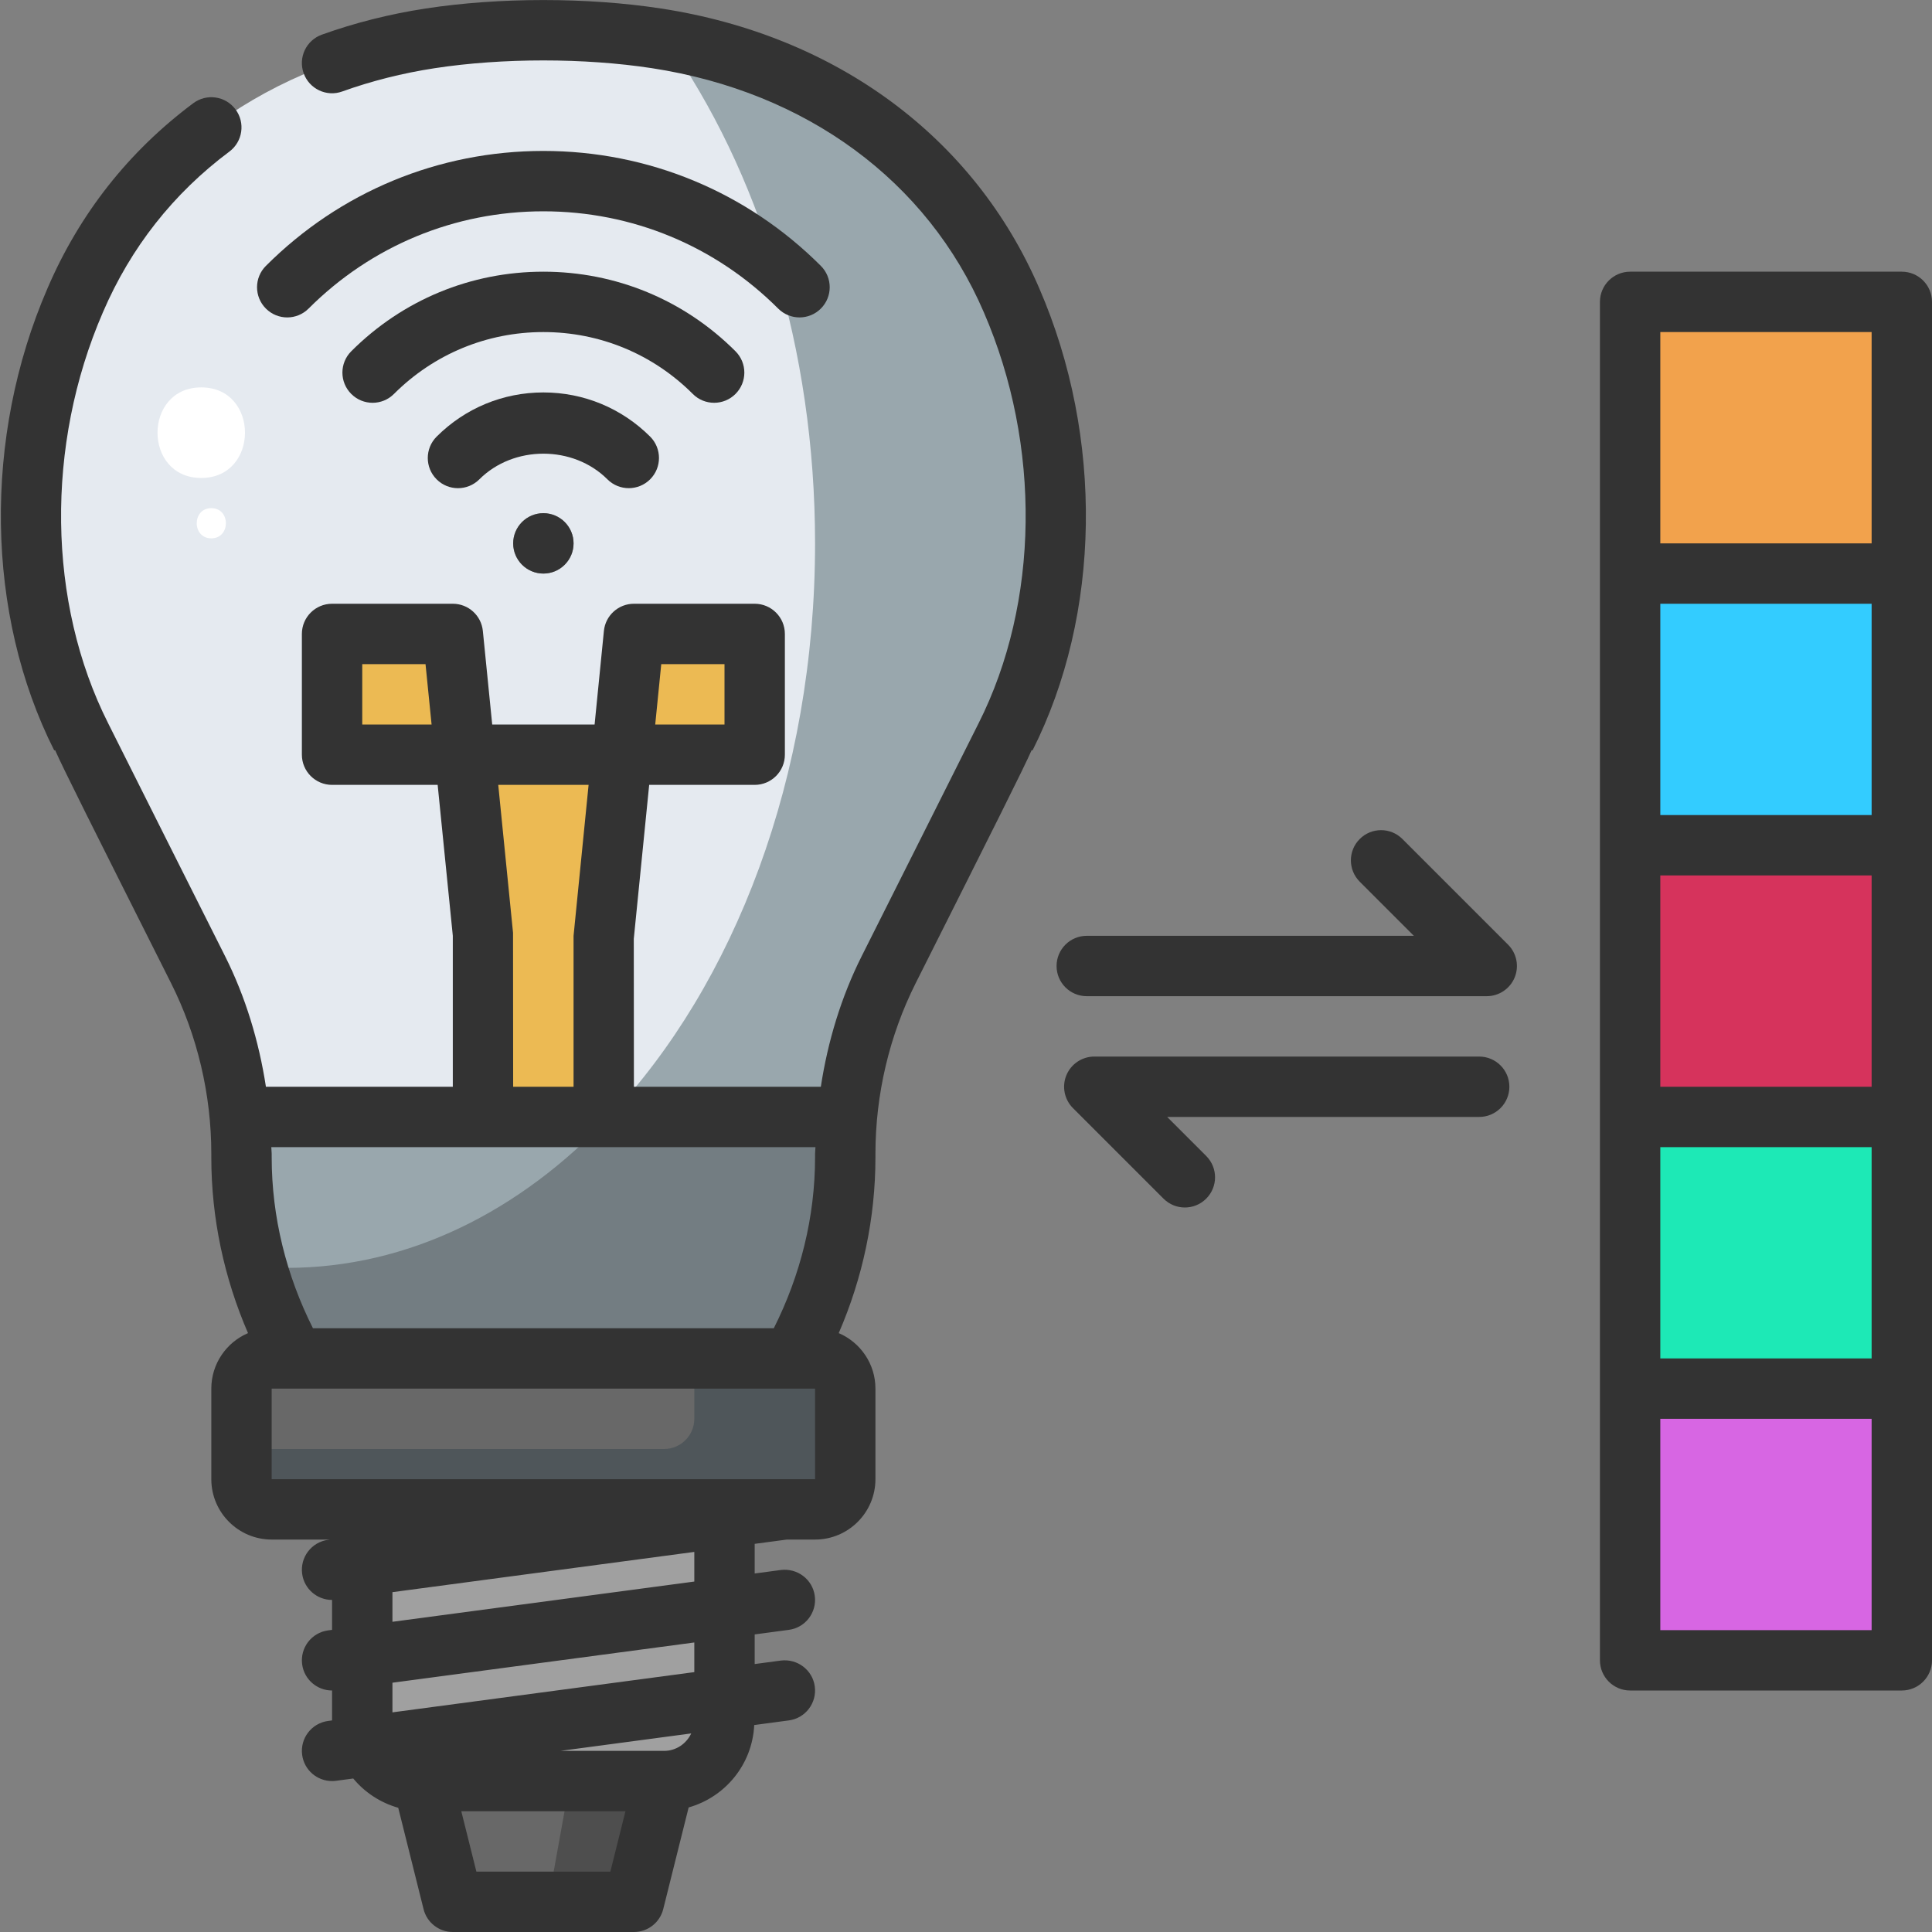 <svg xmlns="http://www.w3.org/2000/svg" width="512" viewBox="0 0 64 64" height="512" id="Layer_3"><rect x="0" y="0" width="64" height="64" fill="#808080" stroke="none"/><path fill="#d766e3" d="m54 46h9v9h-9z"></path><path fill="#1de9b6" d="m54 37h9v9h-9z"></path><path fill="#d6335c" d="m54 28h9v9h-9z"></path><path fill="#3cf" d="m54 19h9v9h-9z"></path><path fill="#f2a24c" d="m54 10h9v9h-9z"></path><path fill="#686868" d="m22 59-1 4h-6l-1-4z"></path><path fill="#4e4e4e" d="m21.863 58.871-.732 4.058-2.994.2.732-4.058z"></path><g fill="#a0a0a0"><path d="m12.19 57.84 11.81-1.57v.73c0 1.1-.9 2-2 2h-8c-.8 0-1.5-.48-1.81-1.16z"></path><path d="m24 56.27-11.81 1.57c-.12-.26-.19-.54-.19-.84v-2.13l12-1.6z"></path><path d="m24 50.27v3l-12 1.6v-3z"></path></g><path fill="#686868" d="m28 46v3c0 .55-.45 1-1 1h-1-2-12-3c-.55 0-1-.45-1-1v-3c0-.55.45-1 1-1h.74 16.52.74c.55 0 1 .45 1 1z"></path><path fill="#4f565a" d="m28 46v3c0 .55-.45 1-1 1h-18c-.55 0-1-.45-1-1v-1h14c.55 0 1-.45 1-1v-2h4c.55 0 1 .45 1 1z"></path><path fill="#99a7ad" d="m28 37 .06.01c-.04.4-.06.8-.06 1.21v.12c0 2.36-.61 4.65-1.74 6.66h-16.52c-1.13-2.01-1.74-4.3-1.74-6.66v-.12c0-.41-.02-.81-.06-1.21l.06-.01h8 4z"></path><g fill="#ecba53"><path d="m25 21v4h-4.4l.4-4z"></path><path d="m15 21 .4 4h-4.4v-4z"></path><path d="m20.6 25-.6 6v6h-4v-6l-.6-6h2.6z"></path></g><path fill="#e5eaf0" d="m18 17c-.55 0-1 .45-1 1s.45 1 1 1 1-.45 1-1-.45-1-1-1zm15.51-7.05c1.95 4.5 2.02 10.06-.2 14.46 0 .01-3.87 7.71-3.87 7.71-.77 1.53-1.24 3.19-1.38 4.89l-.06-.01h-8v-6l.6-6h4.4v-4h-4l-.4 4h-2.6-2.6l-.4-4h-4v4h4.4l.6 6v6h-8l-.06.01c-.14-1.7-.61-3.36-1.38-4.89 0 0-3.87-7.7-3.87-7.71-2.22-4.4-2.15-9.96-.2-14.46 2.11-4.91 6.55-7.88 11.76-8.68 1.24-.19 2.5-.27 3.75-.27s2.51.08 3.75.27c5.21.8 9.65 3.77 11.76 8.68z"></path><path fill="#737d82" d="m28.06 37.01c-.04.4-.06.8-.06 1.21v.12c0 2.36-.61 4.65-1.74 6.66h-16.52c-.54-.96-.96-1.98-1.24-3.04.33.03.66.04 1 .04 4.02 0 7.73-1.87 10.68-5h7.82z"></path><path fill="#99a7ad" d="m33.31 24.41c0 .01-3.87 7.71-3.87 7.71-.77 1.53-1.24 3.19-1.38 4.89l-.06-.01h-7.82c4.15-4.39 6.82-11.27 6.82-19 0-6.47-1.87-12.35-4.92-16.67 5.07.87 9.36 3.81 11.43 8.62 1.95 4.5 2.02 10.06-.2 14.46z"></path><g fill="#fff"><path d="m6.667 12.833c-1.93 0-1.934 3 0 3 1.93 0 1.933-3 0-3z"></path><path d="m7 16.833c-.643 0-.645 1 0 1 .643 0 .645-1 0-1z"></path></g><circle r="1" fill="#333" cy="18" cx="18"></circle><g fill="#333"><path d="m21.901.282c-2.439-.374-5.363-.374-7.803 0-1.189.183-2.345.474-3.436.866-.52.187-.79.759-.603 1.279s.76.792 1.279.603c.971-.349 2.001-.608 3.063-.771 2.24-.343 4.958-.343 7.197 0 5.115.785 9.122 3.733 10.994 8.089 1.907 4.401 1.84 9.617-.175 13.612-.004.009-.008.018-.013.026-.166.338-3.858 7.685-3.858 7.685-.68 1.353-1.124 2.823-1.355 4.329h-6.192l-.004-4.9.51-5.1h3.495c.552 0 1-.448 1-1v-4c0-.552-.448-1-1-1h-4c-.514 0-.944.389-.995.9l-.308 3.1h-1.697-1.695l-.31-3.1c-.051-.511-.481-.9-.995-.9h-4c-.552 0-1 .448-1 1v4c0 .552.448 1 1 1h3.498l.502 5v5h-6.191c-.232-1.506-.675-2.976-1.355-4.329 0 0-3.691-7.343-3.858-7.685-.004-.009-.008-.018-.013-.026-2.016-3.995-2.083-9.211-.174-13.615.922-2.145 2.331-3.936 4.189-5.323.442-.33.534-.957.203-1.399-.329-.443-.955-.535-1.399-.204-2.143 1.6-3.769 3.664-4.829 6.133-2.137 4.932-2.052 10.798.224 15.308l.027-.013c.281.635 1.151 2.366 3.843 7.722.872 1.736 1.333 3.69 1.333 5.651v.12c0 2.008.422 3.992 1.216 5.821-.714.305-1.216 1.014-1.216 1.839v3c0 1.103.897 2 2 2h1.934l-.066.009c-.547.073-.932.576-.859 1.124.067.502.496.867.99.867h.001v.991l-.132.018c-.547.073-.932.576-.859 1.124.067.502.496.867.99.867h.001v.991l-.132.018c-.547.073-.932.576-.859 1.124.067.502.496.867.99.867.044 0 .089-.003.134-.009l.568-.076c.387.466.907.805 1.491.97l.839 3.357c.11.446.51.758.969.758h6c.459 0 .859-.313.97-.757l.842-3.369c1.213-.344 2.11-1.424 2.173-2.73l1.147-.153c.547-.073.932-.576.859-1.124s-.577-.926-1.124-.859l-.867.116v-.982l1.132-.151c.547-.073.932-.576.859-1.124s-.577-.927-1.124-.859l-.867.116v-.982l1.066-.142h.934c1.103 0 2-.897 2-2v-3c0-.825-.502-1.534-1.216-1.839.794-1.829 1.216-3.814 1.216-5.821v-.12c0-1.961.461-3.916 1.333-5.651 2.692-5.356 3.562-7.087 3.843-7.722l.027.013c2.275-4.511 2.361-10.376.226-15.305-2.15-5.001-6.716-8.381-12.528-9.273zm.004 21.718h2.095v2h-2.295zm-9.905 2v-2h2.096l.201 2zm4.995 6.9-.49-4.9h1.495 1.498l-.498 5v5h-2.001zm10.018 7.1c-.001.074-.013.147-.013.22v.12c0 1.972-.485 3.91-1.367 5.66h-15.266c-.882-1.75-1.367-3.688-1.367-5.66v-.12c0-.074-.012-.147-.013-.22zm-6.794 24h-4.438l-.5-2h5.438zm1.781-4h-3.434l4.332-.578c-.16.339-.499.578-.898.578zm1-2.609-10 1.333v-.982l10-1.333zm0-3-10 1.333v-.982l10-1.333zm-14-3.391v-3h18l.001 3z"></path><path d="m14.464 14.464c-.391.391-.391 1.024 0 1.415s1.024.39 1.415 0c1.134-1.134 3.109-1.134 4.243 0 .195.195.451.292.707.292s.512-.098.708-.293c.39-.391.39-1.024 0-1.415-.946-.943-2.202-1.463-3.537-1.463s-2.591.52-3.536 1.464z"></path><path d="m23.657 13.343c.256 0 .512-.098.707-.293.391-.391.391-1.023 0-1.414-1.7-1.7-3.96-2.636-6.364-2.636s-4.664.936-6.364 2.636c-.391.391-.391 1.023 0 1.414s1.023.391 1.414 0c1.323-1.322 3.08-2.05 4.95-2.05s3.627.728 4.95 2.05c.195.196.451.293.707.293z"></path><path d="m26.485 10.515c.256 0 .512-.098.707-.293.391-.391.391-1.024 0-1.414-2.456-2.456-5.72-3.808-9.192-3.808s-6.736 1.352-9.192 3.808c-.391.39-.391 1.023 0 1.414s1.023.391 1.414 0c2.078-2.078 4.84-3.222 7.778-3.222s5.7 1.144 7.778 3.222c.196.195.451.293.707.293z"></path><path d="m35 32c0 .552.448 1 1 1h13.25c.404 0 .769-.244.924-.617.155-.374.069-.804-.217-1.09l-3.5-3.5c-.391-.391-1.023-.391-1.414 0s-.391 1.023 0 1.414l1.793 1.793h-10.836c-.552 0-1 .448-1 1z"></path><path d="m50 36c0-.552-.448-1-1-1h-12.75c-.404 0-.769.244-.924.617-.155.374-.069.804.217 1.09l3 3c.195.195.451.293.707.293s.512-.098.707-.293c.391-.391.391-1.023 0-1.414l-1.293-1.293h10.336c.552 0 1-.448 1-1z"></path><path d="m63 9h-9c-.552 0-1 .448-1 1v9 9 9 9 9c0 .552.448 1 1 1h9c.552 0 1-.448 1-1v-9-9-9-9-9c0-.552-.448-1-1-1zm-1 18h-7v-7h7zm0 9h-7v-7h7zm-7 2h7v7h-7zm0-27h7v7h-7zm7 43h-7v-7h7z"></path></g></svg>
